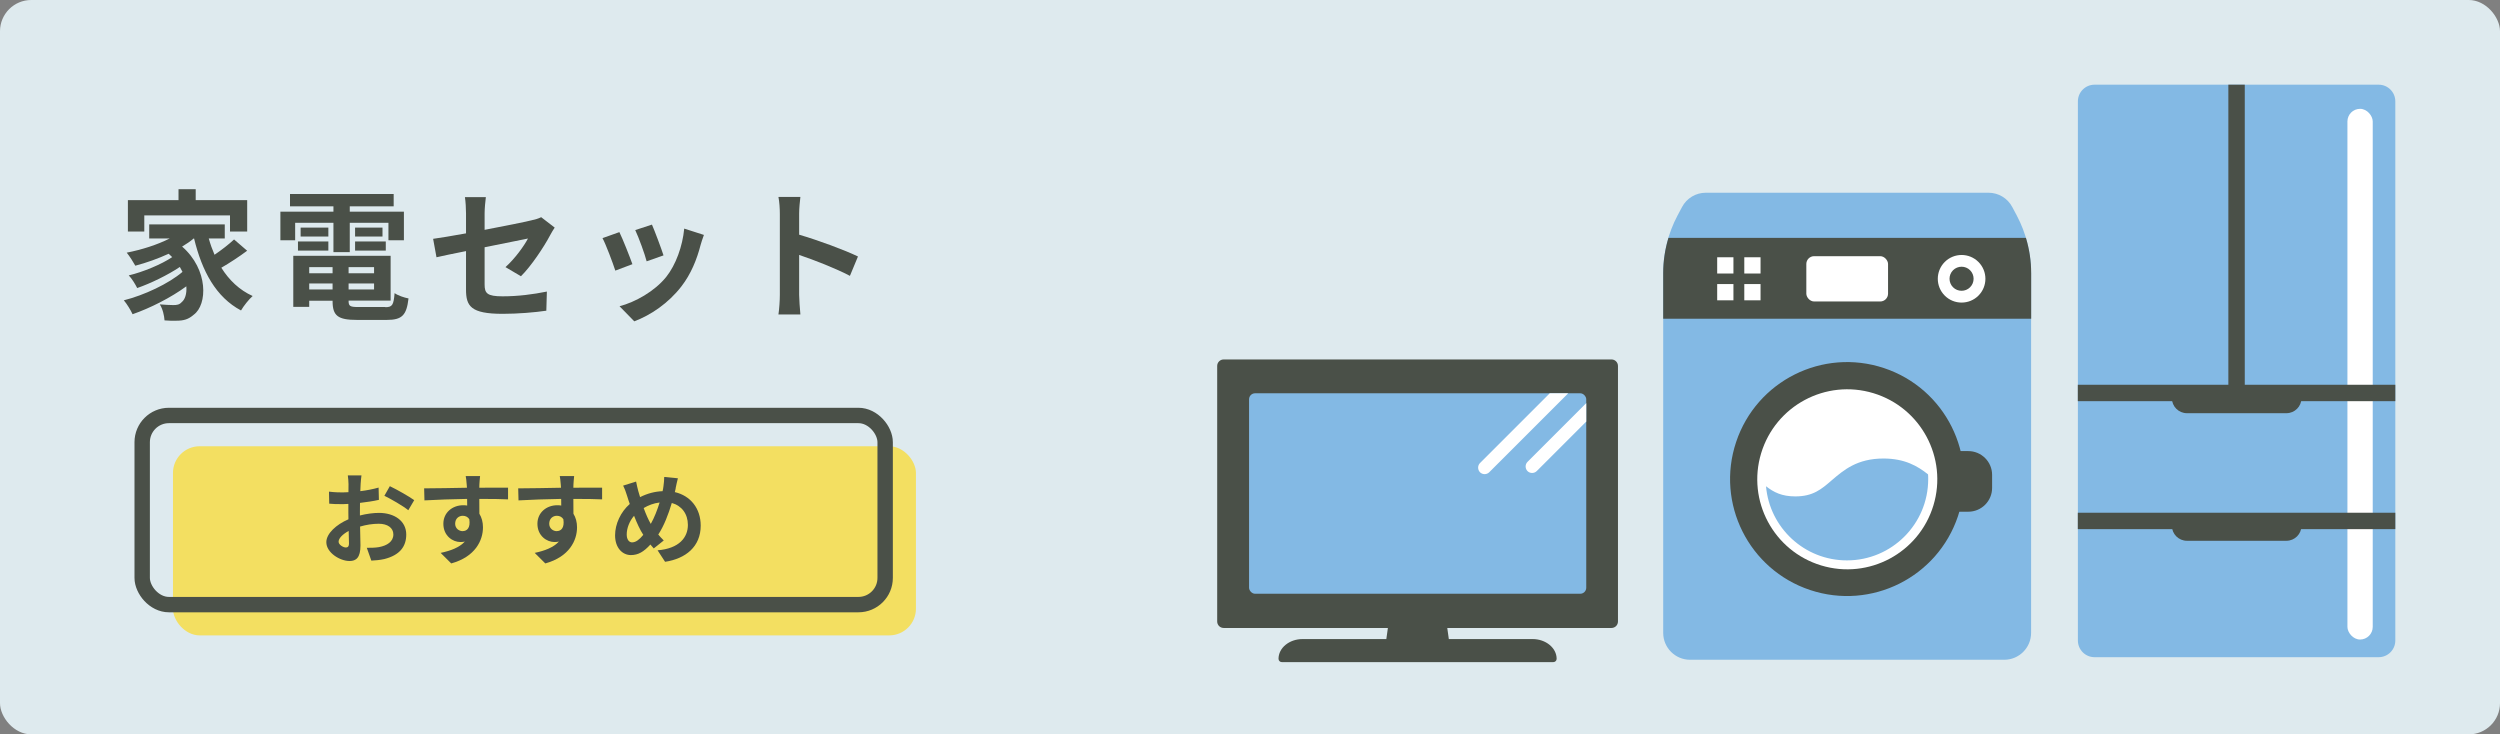 <?xml version="1.0" encoding="UTF-8"?><svg id="_レイヤー_2" xmlns="http://www.w3.org/2000/svg" viewBox="0 0 320 94"><rect x="0" y="0" width="320" height="94" fill="#808080" stroke="none"/><defs><style>.cls-1{fill:#fff;}.cls-2{fill:none;stroke:#4a5048;stroke-miterlimit:10;stroke-width:1.97px;}.cls-3{fill:#f3df61;}.cls-4{fill:#deeaee;}.cls-5{fill:#83b9e4;}.cls-6{fill:#4a5048;}</style></defs><g id="_レイヤー_2-2"><rect class="cls-4" width="320" height="94" rx="4" ry="4"/><rect class="cls-3" x="22.14" y="57.12" width="95.1" height="24.21" rx="3.42" ry="3.42"/><rect class="cls-2" x="18.2" y="53.18" width="95.1" height="24.21" rx="3.42" ry="3.42"/><path class="cls-6" d="m46.16,61.97c-.01.28-.03.58-.04.9.84-.1,1.68-.27,2.34-.46l.04,1.57c-.72.17-1.6.29-2.42.39-.01.38-.01.77-.01,1.14v.47c.86-.22,1.74-.33,2.44-.33,1.96,0,3.49,1.02,3.49,2.77,0,1.5-.79,2.63-2.81,3.14-.58.13-1.14.17-1.66.2l-.58-1.64c.57,0,1.12-.01,1.56-.09,1.03-.19,1.84-.7,1.84-1.62,0-.86-.76-1.37-1.87-1.37-.79,0-1.61.13-2.39.36.03,1,.05,1.99.05,2.42,0,1.57-.56,1.99-1.4,1.99-1.23,0-2.97-1.07-2.97-2.41,0-1.1,1.27-2.26,2.83-2.93-.01-.3-.01-.61-.01-.9v-1.07c-.24.01-.47.03-.67.03-.85,0-1.35-.01-1.78-.06l-.03-1.54c.75.09,1.29.1,1.75.1.23,0,.48-.01.74-.03.01-.44.01-.81.01-1.03,0-.27-.05-.89-.09-1.12h1.75c-.04.23-.09.77-.11,1.1Zm-1.9,8.11c.23,0,.41-.1.41-.53,0-.32-.01-.9-.04-1.59-.77.42-1.29.94-1.29,1.38,0,.39.6.74.93.74Zm8.76-6.06l-.76,1.29c-.61-.52-2.27-1.47-3.06-1.85l.7-1.23c.98.47,2.45,1.31,3.12,1.79Z"/><path class="cls-6" d="m61.36,62.04c0,.1,0,.24-.01.39,1.28,0,3.02-.03,3.68-.01v1.5c-.77-.04-1.96-.06-3.68-.06,0,.65.01,1.35.01,1.9.3.48.46,1.08.46,1.74,0,1.65-.96,3.76-4.06,4.62l-1.36-1.35c1.28-.27,2.4-.69,3.1-1.45-.18.04-.37.06-.57.06-.98,0-2.18-.79-2.18-2.34,0-1.43,1.16-2.37,2.54-2.37.18,0,.34.01.51.04,0-.28,0-.57-.01-.85-1.92.03-3.9.1-5.46.19l-.04-1.54c1.45,0,3.76-.05,5.48-.08-.01-.17-.01-.29-.03-.39-.04-.52-.09-.95-.13-1.1h1.84c-.03.2-.08.89-.09,1.09Zm-2.12,5.94c.53,0,1-.41.83-1.52-.18-.29-.48-.44-.83-.44-.5,0-.98.34-.98,1.02,0,.58.47.95.98.95Z"/><path class="cls-6" d="m73.4,62.04c0,.1,0,.24-.01.39,1.28,0,3.02-.03,3.68-.01v1.5c-.77-.04-1.96-.06-3.68-.06,0,.65.01,1.35.01,1.9.3.48.46,1.08.46,1.74,0,1.65-.96,3.76-4.06,4.62l-1.36-1.35c1.28-.27,2.4-.69,3.1-1.45-.18.04-.37.06-.57.06-.98,0-2.18-.79-2.18-2.34,0-1.43,1.16-2.37,2.54-2.37.18,0,.34.01.51.04,0-.28,0-.57-.01-.85-1.92.03-3.9.1-5.46.19l-.04-1.54c1.45,0,3.76-.05,5.48-.08-.01-.17-.01-.29-.03-.39-.04-.52-.09-.95-.13-1.1h1.84c-.03.2-.08.89-.09,1.09Zm-2.12,5.94c.53,0,1-.41.83-1.52-.18-.29-.48-.44-.83-.44-.5,0-.98.34-.98,1.02,0,.58.47.95.98.95Z"/><path class="cls-6" d="m86.49,62.51c-.04.17-.08.32-.11.48,1.99.46,3.31,2.07,3.31,4.29,0,2.69-1.92,4.23-4.56,4.63l-.96-1.47c2.78-.23,3.88-1.66,3.88-3.25,0-1.41-.79-2.46-2.06-2.81-.44,1.47-1,2.93-1.73,4.04.23.27.46.53.7.76l-1.28,1.02c-.15-.17-.3-.33-.43-.5-.85.93-1.56,1.35-2.5,1.35-1.05,0-2.02-.89-2.02-2.53,0-1.45.72-3,1.88-4.01-.13-.34-.23-.69-.34-1.03-.14-.46-.28-.86-.51-1.32l1.66-.52c.08.42.18.84.28,1.22.06.24.14.51.23.77.96-.48,1.9-.72,2.88-.76.05-.22.09-.42.11-.61.06-.37.1-.91.1-1.21l1.75.17c-.1.34-.22.96-.29,1.28Zm-5.55,6.91c.46,0,.93-.39,1.4-.96-.41-.62-.81-1.49-1.18-2.44-.6.7-.94,1.6-.94,2.39,0,.62.27,1.02.72,1.02Zm2.36-2.36c.46-.81.84-1.8,1.13-2.74-.77.09-1.45.36-2.04.71.29.79.61,1.52.91,2.03Z"/><path class="cls-6" d="m31.64,32.09c-1.03.77-2.27,1.58-3.31,2.18.99,1.58,2.32,2.86,4.01,3.62-.47.41-1.15,1.26-1.49,1.85-3.21-1.71-4.99-5.02-6.01-9.22h-.04c-.45.38-.95.72-1.49,1.04,3.38,2.95,3.26,7.44,1.48,8.73-.67.58-1.26.76-2.2.76-.45.02-1.01,0-1.53-.04-.04-.59-.22-1.46-.61-2.05.68.05,1.26.09,1.73.09s.79-.05,1.08-.38c.41-.32.67-1.06.59-2.02-1.96,1.44-4.63,2.79-6.88,3.57-.25-.54-.72-1.31-1.12-1.78,2.59-.65,5.73-2.12,7.51-3.64-.11-.22-.22-.43-.34-.63-1.53,1.03-3.75,2.11-5.46,2.7-.23-.47-.68-1.21-1.08-1.62,1.82-.43,4.21-1.42,5.56-2.34-.14-.14-.29-.29-.45-.43-1.37.63-2.84,1.15-4.27,1.53-.22-.41-.76-1.26-1.1-1.67,1.93-.38,3.92-1.01,5.51-1.82h-2.63v-1.8h9.67v1.8h-2.05c.2.72.45,1.42.74,2.09.9-.61,1.85-1.35,2.5-1.96l1.67,1.44Zm-13.16-2.45h-2.11v-4.02h6.48v-1.4h2.2v1.4h6.59v4.02h-2.2v-2.07h-10.97v2.07Z"/><path class="cls-6" d="m37.78,30.75h-1.89v-3.66h6.79v-.68h-5.56v-1.58h13.27v1.58h-5.62v.68h6.93v3.66h-1.98v-2.23h-4.95v3.75h-2.09v-3.75h-4.9v2.23Zm11.54,8.57c.9,0,1.06-.27,1.19-1.8.43.31,1.24.58,1.78.68-.25,2.16-.83,2.75-2.79,2.75h-3.78c-2.47,0-3.15-.52-3.15-2.41v-.05h-2.99v.79h-2.04v-6.54h12.46v5.74h-5.38v.05c0,.67.2.77,1.3.77h3.4Zm-11.18-8.41h3.89v1.17h-3.89v-1.17Zm3.89-.63h-3.55v-1.15h3.55v1.15Zm-2.45,3.91v.79h2.99v-.79h-2.99Zm2.99,2.86v-.77h-2.99v.77h2.99Zm5.31-2.86h-3.26v.79h3.26v-.79Zm0,2.86v-.77h-3.26v.77h3.26Zm1.08-7.92v1.15h-3.51v-1.15h3.51Zm-3.51,1.78h3.93v1.17h-3.93v-1.17Z"/><path class="cls-6" d="m59.65,32.14c-1.6.32-3.02.61-3.78.79l-.43-2.36c.85-.11,2.43-.38,4.21-.7v-2.57c0-.59-.05-1.51-.14-2.07h2.68c-.07.56-.16,1.46-.16,2.07v2.12c2.63-.5,5.15-1.01,5.96-1.21.5-.11.94-.23,1.28-.41l1.73,1.33c-.16.25-.43.67-.59.99-.79,1.5-2.43,3.96-3.73,5.24l-1.98-1.17c1.19-1.06,2.38-2.7,2.88-3.66-.56.13-2.99.59-5.55,1.12v4.77c0,1.12.32,1.51,2.3,1.51s3.89-.25,5.67-.61l-.07,2.45c-1.49.22-3.66.4-5.58.4-4.11,0-4.7-.99-4.7-3.12v-4.92Z"/><path class="cls-6" d="m80.96,33.81l-2.2.83c-.31-.97-1.21-3.37-1.64-4.16l2.16-.77c.45.92,1.31,3.1,1.67,4.11Zm8.71-2.43c-.47,1.82-1.22,3.69-2.45,5.28-1.67,2.16-3.92,3.67-6.03,4.47l-1.89-1.93c1.98-.52,4.48-1.89,5.98-3.76,1.22-1.53,2.09-3.92,2.3-6.18l2.52.81c-.22.58-.32.95-.43,1.31Zm-4.74,1.31l-2.16.76c-.22-.88-1.01-3.06-1.46-4l2.14-.7c.34.77,1.22,3.12,1.48,3.94Z"/><path class="cls-6" d="m99.82,27.37c0-.63-.05-1.53-.18-2.16h2.81c-.07.63-.16,1.42-.16,2.16v2.67c2.41.7,5.87,1.98,7.53,2.79l-1.03,2.48c-1.85-.97-4.55-2.02-6.5-2.68v5.1c0,.52.09,1.78.16,2.52h-2.81c.11-.72.18-1.8.18-2.52v-10.35Z"/><path class="cls-5" d="m304.47,84.12h-36.37c-1.18,0-2.13-.96-2.13-2.13V12.97c0-1.18.96-2.13,2.13-2.13h36.37c1.18,0,2.13.96,2.13,2.13v69.02c0,1.18-.96,2.13-2.13,2.13Z"/><rect class="cls-1" x="300.47" y="13.93" width="3.24" height="67.93" rx="1.62" ry="1.62"/><rect class="cls-6" x="265.96" y="65.63" width="40.64" height="2.1"/><rect class="cls-6" x="265.96" y="49.25" width="40.64" height="2.1"/><rect class="cls-6" x="285.23" y="10.84" width="2.1" height="40.27"/><path class="cls-6" d="m277.99,50.73h16.6v.23c0,1.07-.87,1.93-1.93,1.93h-12.73c-1.07,0-1.93-.87-1.93-1.93v-.23h0Z"/><path class="cls-6" d="m277.99,67.06h16.6v.23c0,1.07-.87,1.93-1.93,1.93h-12.73c-1.07,0-1.93-.87-1.93-1.93v-.23h0Z"/><path class="cls-5" d="m256.55,84.45h-40.22c-1.9,0-3.44-1.54-3.44-3.44v-46.07c0-2.55.63-5.08,1.82-7.33l.59-1.11c.6-1.13,1.76-1.83,3.04-1.83h36.19c1.28,0,2.44.7,3.04,1.83l.59,1.11c1.19,2.25,1.82,4.78,1.82,7.33v46.07c0,1.9-1.54,3.44-3.44,3.44Z"/><path class="cls-6" d="m259.99,40.8v-5.85c0-1.52-.23-3.04-.67-4.5h-45.76c-.44,1.46-.67,2.97-.67,4.5v5.85h47.1Z"/><rect class="cls-1" x="219.8" y="32.93" width="2.08" height="2.08"/><rect class="cls-1" x="223.27" y="32.93" width="2.08" height="2.08"/><rect class="cls-1" x="219.8" y="36.36" width="2.08" height="2.08"/><rect class="cls-1" x="223.27" y="36.36" width="2.08" height="2.08"/><path class="cls-1" d="m251.08,38.73c-.78,0-1.56-.3-2.15-.89-1.19-1.19-1.19-3.12,0-4.31,1.19-1.19,3.12-1.19,4.31,0h0c1.19,1.19,1.19,3.12,0,4.31-.59.59-1.37.89-2.16.89Zm0-4.59c-.39,0-.79.15-1.09.45-.6.6-.6,1.58,0,2.18.6.6,1.58.6,2.18,0,.6-.6.6-1.58,0-2.18-.3-.3-.69-.45-1.09-.45Z"/><rect class="cls-1" x="231.21" y="32.79" width="10.46" height="5.8" rx="1" ry="1"/><path class="cls-6" d="m247.23,57.74h4.71c1.68,0,3.05,1.36,3.05,3.05v1.66c0,1.68-1.36,3.05-3.05,3.05h-4.71v-7.75h0Z"/><circle class="cls-6" cx="236.44" cy="61.34" r="14.97" transform="translate(103.48 266.24) rotate(-71.57)"/><circle class="cls-1" cx="236.44" cy="61.34" r="11.52" transform="translate(109.21 269.86) rotate(-73.15)"/><path class="cls-5" d="m236.41,71.73c5.74,0,10.4-4.66,10.4-10.4,0-.2,0-.41-.02-.61-1.33-1.06-2.98-2.03-5.71-2.03-3.37,0-5.09,1.48-6.61,2.78-1.34,1.16-2.4,2.07-4.67,2.07-1.73,0-2.76-.53-3.75-1.3.46,5.32,4.92,9.49,10.36,9.49Z"/><path class="cls-6" d="m206.28,46.01h-49.65c-.46,0-.83.37-.83.83v32.71c0,.46.37.83.83.83h21.02l-.2,1.42h-10.72c-1.7,0-3.08,1.13-3.08,2.53,0,.23.19.42.42.42h34.76c.23,0,.42-.19.42-.42,0-1.39-1.38-2.53-3.08-2.53h-10.72l-.2-1.42h21.02c.46,0,.83-.37.83-.83v-32.71c0-.46-.37-.83-.83-.83Z"/><rect class="cls-5" x="159.88" y="50.34" width="43.16" height="25.66" rx=".77" ry=".77"/><path class="cls-1" d="m203.04,51.6l-7.52,7.52c-.32.32-.32.85,0,1.18.16.16.38.24.59.24s.43-.08.59-.24l6.34-6.34v-2.35Z"/><path class="cls-1" d="m198.37,50.34l-8.93,8.93c-.32.32-.32.85,0,1.18.16.16.38.24.59.24s.43-.08.59-.24l10.11-10.11h-2.35Z"/></g></svg>